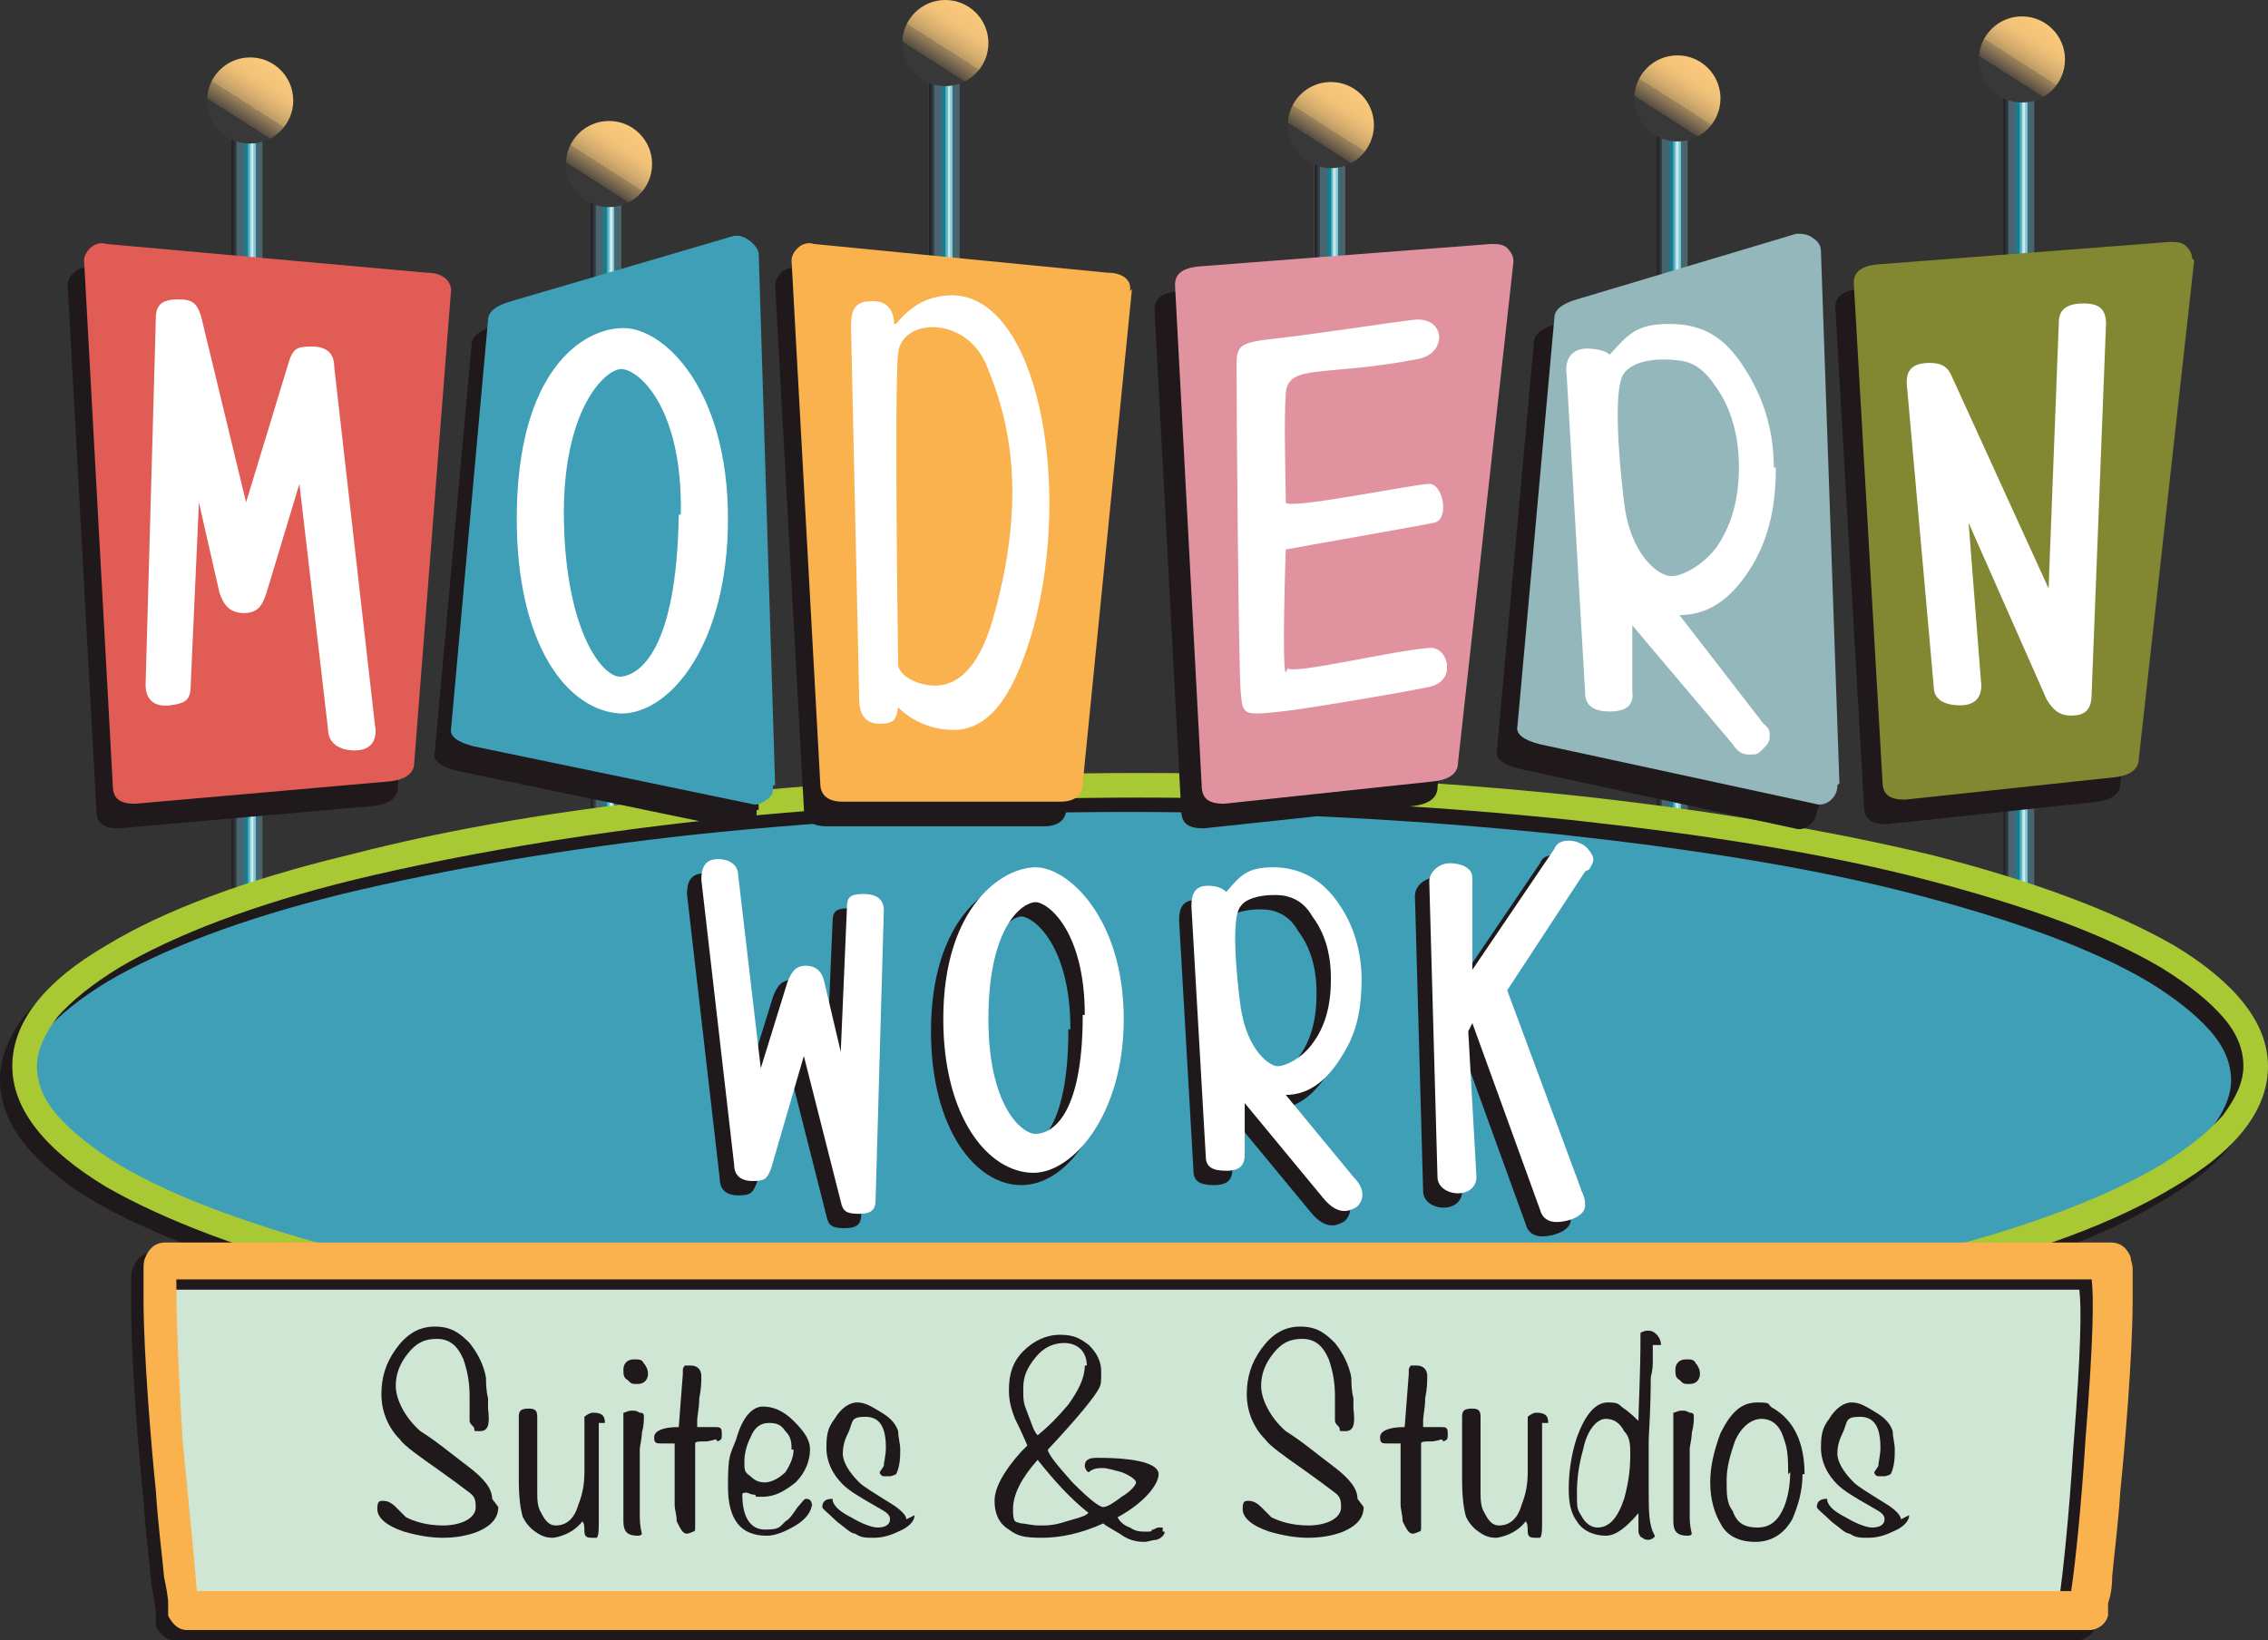<?xml version="1.0" encoding="UTF-8"?>
<svg id="Capa_1" data-name="Capa 1" xmlns="http://www.w3.org/2000/svg" version="1.1" xmlns:xlink="http://www.w3.org/1999/xlink" viewBox="0 0 110.6 80">
  <rect x="0" y="0" width="110.6" height="80" fill="#333333" stroke="none"/>
  <defs>
    <style>
      .cls-1 {
        fill: #94b7bb;
      }

      .cls-1, .cls-2, .cls-3, .cls-4, .cls-5, .cls-6, .cls-7, .cls-8, .cls-9, .cls-10, .cls-11, .cls-12, .cls-13, .cls-14, .cls-15, .cls-16, .cls-17, .cls-18, .cls-19, .cls-20, .cls-21, .cls-22 {
        stroke-width: 0px;
      }

      .cls-2 {
        fill: #e0939f;
      }

      .cls-3 {
        fill: url(#linear-gradient-12);
      }

      .cls-4 {
        fill: url(#linear-gradient);
      }

      .cls-5 {
        fill: url(#linear-gradient-6);
      }

      .cls-6 {
        fill: #cfe6d4;
      }

      .cls-7 {
        fill: url(#linear-gradient-11);
      }

      .cls-8 {
        fill: url(#linear-gradient-5);
      }

      .cls-9 {
        fill: #e05c54;
      }

      .cls-10 {
        fill: #1f191b;
      }

      .cls-11 {
        fill: url(#linear-gradient-2);
      }

      .cls-12 {
        fill: #3e9fb7;
      }

      .cls-13 {
        fill: url(#linear-gradient-7);
      }

      .cls-14 {
        fill: url(#linear-gradient-3);
      }

      .cls-15 {
        fill: url(#linear-gradient-9);
      }

      .cls-16 {
        fill: url(#linear-gradient-8);
      }

      .cls-17 {
        fill: #f9b24d;
      }

      .cls-18 {
        fill: #fff;
      }

      .cls-19 {
        fill: #a8c933;
      }

      .cls-20 {
        fill: url(#linear-gradient-10);
      }

      .cls-21 {
        fill: url(#linear-gradient-4);
      }

      .cls-22 {
        fill: #828832;
      }
    </style>
    <linearGradient id="linear-gradient" x1="11.3" y1="26.8" x2="12.6" y2="26.8" gradientUnits="userSpaceOnUse">
      <stop offset="0" stop-color="#fff"/>
      <stop offset="0" stop-color="#fdfdfd"/>
      <stop offset="0" stop-color="#f6f6f6"/>
      <stop offset="0" stop-color="#ebeaea"/>
      <stop offset="0" stop-color="#dad9d9"/>
      <stop offset="0" stop-color="#c5c3c4"/>
      <stop offset="0" stop-color="#aaa8a9"/>
      <stop offset="0" stop-color="#8a8788"/>
      <stop offset="0" stop-color="#666263"/>
      <stop offset="0" stop-color="#3e383a"/>
      <stop offset="0" stop-color="#1f191b"/>
      <stop offset="0" stop-color="#221e21"/>
      <stop offset=".1" stop-color="#2b2e33"/>
      <stop offset=".2" stop-color="#3a4950"/>
      <stop offset=".2" stop-color="#4a646e"/>
      <stop offset=".4" stop-color="#47656f"/>
      <stop offset=".4" stop-color="#406874"/>
      <stop offset=".5" stop-color="#336f7d"/>
      <stop offset=".5" stop-color="#217889"/>
      <stop offset=".6" stop-color="#0a8399"/>
      <stop offset=".6" stop-color="#0089a0"/>
      <stop offset=".6" stop-color="#2d9eb0"/>
      <stop offset=".7" stop-color="#77c0cc"/>
      <stop offset=".7" stop-color="#b1dbe2"/>
      <stop offset=".8" stop-color="#dbeef1"/>
      <stop offset=".8" stop-color="#f5fafb"/>
      <stop offset=".8" stop-color="#fff"/>
      <stop offset=".8" stop-color="#d3ecf0"/>
      <stop offset=".8" stop-color="#9bd4dd"/>
      <stop offset=".9" stop-color="#6cc0cc"/>
      <stop offset=".9" stop-color="#45afbf"/>
      <stop offset=".9" stop-color="#26a2b5"/>
      <stop offset=".9" stop-color="#1199ad"/>
      <stop offset=".9" stop-color="#0493a9"/>
      <stop offset=".9" stop-color="#0092a8"/>
      <stop offset=".9" stop-color="#10879a"/>
      <stop offset=".9" stop-color="#297887"/>
      <stop offset=".9" stop-color="#3b6c79"/>
      <stop offset="1" stop-color="#466670"/>
      <stop offset="1" stop-color="#4a646e"/>
    </linearGradient>
    <linearGradient id="linear-gradient-2" x1="28.8" y1="29.7" x2="30.1" y2="29.7" xlink:href="#linear-gradient"/>
    <linearGradient id="linear-gradient-3" x1="45.3" y1="24" x2="46.6" y2="24" xlink:href="#linear-gradient"/>
    <linearGradient id="linear-gradient-4" x1="64.1" y1="28.1" x2="65.4" y2="28.1" xlink:href="#linear-gradient"/>
    <linearGradient id="linear-gradient-5" x1="80.8" y1="26.6" x2="82.1" y2="26.6" xlink:href="#linear-gradient"/>
    <linearGradient id="linear-gradient-6" x1="97.7" y1="24.7" x2="99" y2="24.7" xlink:href="#linear-gradient"/>
    <linearGradient id="linear-gradient-7" x1="679.7" y1="-1440.7" x2="683.9" y2="-1440.7" gradientTransform="translate(-833.2 -1346.3) rotate(122.6)" gradientUnits="userSpaceOnUse">
      <stop offset="0" stop-color="#fff"/>
      <stop offset="0" stop-color="#fefefd"/>
      <stop offset="0" stop-color="#fefbf6"/>
      <stop offset="0" stop-color="#fef6ea"/>
      <stop offset="0" stop-color="#feefd9"/>
      <stop offset="0" stop-color="#fde6c3"/>
      <stop offset="0" stop-color="#fddba8"/>
      <stop offset="0" stop-color="#fccf88"/>
      <stop offset="0" stop-color="#fcca7c"/>
      <stop offset=".3" stop-color="#f9c87b"/>
      <stop offset=".5" stop-color="#f2c278"/>
      <stop offset=".6" stop-color="#e5b974"/>
      <stop offset=".7" stop-color="#d3ab6d"/>
      <stop offset=".8" stop-color="#bb9a65"/>
      <stop offset=".8" stop-color="#9e845b"/>
      <stop offset=".9" stop-color="#7c6a4f"/>
      <stop offset="1" stop-color="#554d42"/>
      <stop offset="1" stop-color="#383838"/>
    </linearGradient>
    <linearGradient id="linear-gradient-8" x1="672.9" y1="-1457.1" x2="677.1" y2="-1457.1" xlink:href="#linear-gradient-7"/>
    <linearGradient id="linear-gradient-9" x1="659" y1="-1467.8" x2="663.3" y2="-1467.8" xlink:href="#linear-gradient-7"/>
    <linearGradient id="linear-gradient-10" x1="652.3" y1="-1485.7" x2="656.5" y2="-1485.7" xlink:href="#linear-gradient-7"/>
    <linearGradient id="linear-gradient-11" x1="642.1" y1="-1499.3" x2="646.3" y2="-1499.3" xlink:href="#linear-gradient-7"/>
    <linearGradient id="linear-gradient-12" x1="631.4" y1="-1512.4" x2="635.6" y2="-1512.4" xlink:href="#linear-gradient-7"/>
  </defs>
  <rect class="cls-4" x="11.3" y="5.5" width="1.5" height="42.6"/>
  <rect class="cls-11" x="28.8" y="8.4" width="1.5" height="42.6"/>
  <rect class="cls-14" x="45.3" y="2.6" width="1.5" height="42.6"/>
  <rect class="cls-21" x="64.1" y="6.7" width="1.5" height="42.6"/>
  <rect class="cls-8" x="80.8" y="5.3" width="1.5" height="42.6"/>
  <rect class="cls-5" x="97.7" y="3.4" width="1.5" height="42.6"/>
  <circle class="cls-13" cx="12.2" cy="4.9" r="2.1"/>
  <circle class="cls-16" cx="29.7" cy="8" r="2.1"/>
  <circle class="cls-15" cx="46.1" cy="2.1" r="2.1"/>
  <circle class="cls-20" cx="64.9" cy="6.1" r="2.1"/>
  <circle class="cls-7" cx="81.8" cy="4.8" r="2.1"/>
  <circle class="cls-3" cx="98.6" cy="2.9" r="2.1"/>
  <path class="cls-12" d="M55,38.9s-7.4-.6-8.7-.5-12.1,1.1-12.1,1.1l-11.8,1.5-7.2,1.8-7.8,2.9-3.4,2.2-2.2,2.3-.5,1.9.8,2.3,2.4,2.6,5.6,2.7,10.4,3,15,2.2,9.7.8h10.5s10.2,0,10.2,0l11.8-.9,13.1-1.9,9.8-2.8,5.3-2.5,3.1-2.5,1.2-3-.9-2.3-3.3-3-7.3-3.2-11.9-2.8-10.6-1.5s-10.3-.7-11-.6-9.9.3-9.9.3Z"/>
  <g>
    <path class="cls-10" d="M33.5,43.6l1.6,13.9c0,.5.3.8.9.8s.7-.1.9-.6l1.6-5.5,1.8,7.1c.1.5.3.6.9.6s.8-.2.8-.7l.4-14.1c0-.5-.3-.8-1-.8s-.8.2-.8.7l-.3,7-.8-3.4c-.1-.5-.4-.8-.9-.8s-.7.3-.9.8l-1.3,4.2-1.1-9.4c0-.5-.4-.8-1-.8s-.8.4-.8,1Z"/>
    <path class="cls-10" d="M54.2,50.3c0-4.9-2.7-7.4-4.3-7.4s-4.5,1.9-4.5,7.4c0,4.8,2.2,7.5,4.4,7.5s4.4-2.8,4.4-7.5ZM52.1,50.2c0,5.1-1.6,5.8-2.3,5.8s-2.3-1.4-2.3-5.6,1.7-5.7,2.3-5.7c.6,0,2.4,1.4,2.4,5.5Z"/>
    <path class="cls-10" d="M65.8,48.5c0-1.4-.4-2.7-1.1-3.7-.8-1.2-1.9-1.8-3.2-1.8s-1.6.4-2.3,1.2c-.2-.2-.5-.3-.9-.3-.7,0-.8.5-.8,1l.7,12.2c0,.5.3.7,1,.7s.9-.3.9-.8v-2.5s3.8,4.6,3.8,4.6c.8,1,1.4.6,1.6.5s.7-.7-.1-1.5l-3.3-4c1.2,0,2.1-.8,2.8-2,.7-1.1.9-2.3.9-3.7ZM64.2,48.5c0,1.3-.3,2.3-.9,3.1-.5.7-1.3,1.1-1.7,1.1s-1.5-.8-1.8-2.9c0,0-.6-4.2,0-4.9.4-.6,1.8-.6,2.2-.5s.9.3,1.3,1c.6.8.9,1.8.9,3Z"/>
    <path class="cls-10" d="M76.8,43.1c.1-.2.2-.3.2-.5,0-.2-.3-.6-.5-.7s-.4-.2-.7-.2-.6.1-.7.4l-4,5.9v-4.5c0-.5-.6-.7-1.1-.7s-1,.4-1,.9l.4,14.4c0,.5.5.8,1,.8s.9-.3.9-.8l-.4-7.1.2-.4,3.3,9.1c.1.4.4.6.8.6.6,0,1.4-.3,1.4-.8s-.2-.7-.2-.8l-3.6-9.7,3.8-5.8Z"/>
  </g>
  <path class="cls-18" d="M34.2,42.9l1.6,13.9c0,.5.3.8.9.8s.7-.1.9-.6l1.6-5.5,1.8,7.1c.1.5.3.6.9.6s.8-.2.8-.7l.4-14.1c0-.5-.3-.8-1-.8s-.8.2-.8.7l-.3,7-.8-3.4c-.1-.5-.4-.8-.9-.8s-.7.3-.9.8l-1.3,4.2-1.1-9.4c0-.5-.4-.8-1-.8s-.8.4-.8,1Z"/>
  <path class="cls-18" d="M54.8,49.7c0-4.9-2.7-7.4-4.3-7.4s-4.5,1.9-4.5,7.4c0,4.8,2.2,7.5,4.4,7.5,1.9,0,4.4-2.8,4.4-7.5ZM52.8,49.5c0,5.1-1.6,5.8-2.3,5.8s-2.3-1.4-2.3-5.6c0-4.6,1.7-5.7,2.3-5.7s2.4,1.4,2.4,5.5Z"/>
  <path class="cls-18" d="M66.4,47.8c0-1.4-.4-2.7-1.1-3.7-.8-1.2-1.9-1.8-3.2-1.8s-1.6.4-2.3,1.2c-.2-.2-.5-.3-.9-.3-.7,0-.8.5-.8,1l.7,12.2c0,.5.3.7,1,.7s.9-.3.9-.8v-2.5s3.8,4.6,3.8,4.6c.8,1,1.4.6,1.6.5s.7-.7-.1-1.5l-3.3-4c1.2,0,2.1-.8,2.8-2,.7-1.1.9-2.3.9-3.7ZM64.9,47.8c0,1.3-.3,2.3-.9,3.1-.5.7-1.3,1.1-1.7,1.1s-1.5-.8-1.8-2.9c0,0-.6-4.2,0-4.9.4-.6,1.8-.6,2.2-.5s.9.3,1.3,1c.6.8.9,1.8.9,3Z"/>
  <path class="cls-18" d="M77.5,42.4c.1-.2.2-.3.2-.5,0-.2-.3-.6-.5-.7s-.4-.2-.7-.2-.6.1-.7.4l-4,5.9v-4.5c0-.5-.6-.7-1.1-.7s-1,.4-1,.9l.4,14.4c0,.5.5.8,1,.8s.9-.3.9-.8l-.4-7.1.2-.4,3.3,9.1c.1.4.4.6.8.6.6,0,1.4-.3,1.4-.8s-.2-.7-.2-.8l-3.6-9.7,3.8-5.8Z"/>
  <path class="cls-10" d="M55,67c-7.4,0-14.5-.4-21.2-1.1-6.5-.7-12.4-1.7-17.4-2.9-5.1-1.3-9-2.8-11.8-4.4-3-1.8-4.6-3.8-4.6-5.9s1.5-4.1,4.6-5.9c2.8-1.7,6.8-3.2,11.8-4.4,5-1.3,10.9-2.3,17.4-2.9,6.7-.7,13.9-1.1,21.2-1.1s14.5.4,21.2,1.1c6.5.7,12.4,1.7,17.4,2.9,5.1,1.3,9,2.8,11.8,4.4,3,1.8,4.6,3.8,4.6,5.9s-1.5,4.1-4.6,5.9c-2.8,1.7-6.8,3.2-11.8,4.4-5,1.3-10.9,2.3-17.4,2.9-6.7.7-13.9,1.1-21.2,1.1ZM55,39.6c-7.3,0-14.4.4-21.1,1.1-6.4.7-12.2,1.7-17.2,2.9-4.9,1.2-8.8,2.7-11.5,4.3-1.3.8-2.3,1.6-3,2.4-.6.8-1,1.6-1,2.4s.3,1.6,1,2.4c.7.8,1.7,1.6,3,2.4,2.7,1.6,6.5,3,11.5,4.3,5,1.3,10.8,2.2,17.2,2.9,6.7.7,13.8,1.1,21.1,1.1s14.4-.4,21.1-1.1c6.4-.7,12.2-1.7,17.2-2.9,4.9-1.2,8.8-2.7,11.5-4.3,1.3-.8,2.3-1.6,3-2.4.6-.8,1-1.6,1-2.4s-.3-1.6-1-2.4c-.7-.8-1.7-1.6-3-2.4-2.7-1.6-6.5-3-11.5-4.3-5-1.3-10.8-2.2-17.2-2.9-6.7-.7-13.8-1.1-21.1-1.1Z"/>
  <path class="cls-19" d="M55.6,66.3c-7.4,0-14.5-.4-21.2-1.1-6.5-.7-12.4-1.7-17.4-2.9-5.1-1.3-9-2.8-11.8-4.4-3-1.8-4.6-3.8-4.6-5.9s1.5-4.1,4.6-5.9c2.8-1.7,6.8-3.2,11.8-4.4,5-1.3,10.9-2.3,17.4-2.9,6.7-.7,13.9-1.1,21.2-1.1s14.5.4,21.2,1.1c6.5.7,12.4,1.7,17.4,2.9,5.1,1.3,9,2.8,11.8,4.4,3,1.8,4.6,3.8,4.6,5.9s-1.5,4.1-4.6,5.9c-2.8,1.7-6.8,3.2-11.8,4.4-5,1.3-10.9,2.3-17.4,2.9-6.7.7-13.9,1.1-21.2,1.1ZM55.6,38.9c-7.3,0-14.4.4-21.1,1.1-6.4.7-12.2,1.7-17.2,2.9-4.9,1.2-8.8,2.7-11.5,4.3-1.3.8-2.3,1.6-3,2.4-.6.8-1,1.6-1,2.4s.3,1.6,1,2.4c.7.8,1.7,1.6,3,2.4,2.7,1.6,6.5,3,11.5,4.3,5,1.3,10.8,2.2,17.2,2.9,6.7.7,13.8,1.1,21.1,1.1s14.4-.4,21.1-1.1c6.4-.7,12.2-1.7,17.2-2.9,4.9-1.2,8.8-2.7,11.5-4.3,1.3-.8,2.3-1.6,3-2.4.6-.8,1-1.6,1-2.4s-.3-1.6-1-2.4c-.7-.8-1.7-1.6-3-2.4-2.7-1.6-6.5-3-11.5-4.3-5-1.3-10.8-2.2-17.2-2.9-6.7-.7-13.8-1.1-21.1-1.1Z"/>
  <polyline class="cls-6" points="8.1 61.5 102 61.5 102.9 62.7 101.8 78.5 99.7 78.5 9.1 78.5 7.5 62.6 8.1 61.5"/>
  <path class="cls-10" d="M49.1,80c-18.2,0-35.2,0-40.6,0-.4,0-.7-.3-.9-.7,0,0,0-.1,0-.2,0,0,0-.2,0-.4,0-.3-.1-.8-.2-1.3-.1-1.1-.3-2.6-.4-4.2-.2-1.9-.6-6.6-.6-9.3,0-.6,0-1.1,0-1.5,0-.2,0-.4.1-.6.3-.7.8-.7,1-.7,5.7,0,34.1,0,58.5,0s32.6,0,36.3,0c.2,0,.7,0,1,.7,0,.2.1.3.1.6,0,.4,0,.8,0,1.5,0,2.7-.4,7.4-.6,9.3-.1,1.6-.3,3.1-.4,4.2,0,.6-.1,1-.2,1.3,0,.2,0,.3,0,.4,0,0,0,.1,0,.2-.1.4-.5.7-.9.7h0c-6.8,0-30.3,0-52.2,0ZM9.2,78.1c6.1,0,22.4,0,39.8,0s43.8,0,51.4,0c.2-1.3.5-4.2.7-7.4.4-5,.4-7,.3-7.8-4.6,0-19.2,0-35.6,0-23.6,0-50.9,0-57.8,0,0,.8,0,2.8.3,7.8.3,3.1.6,6.1.7,7.4Z"/>
  <path class="cls-17" d="M49.7,79.5c-18.2,0-35.2,0-40.6,0-.4,0-.7-.3-.9-.7,0,0,0-.1,0-.2,0,0,0-.2,0-.4,0-.3-.1-.8-.2-1.3-.1-1.1-.3-2.6-.4-4.2-.2-1.9-.6-6.6-.6-9.3,0-.6,0-1.1,0-1.5,0-.2,0-.4.1-.6.3-.7.8-.7,1-.7,5.7,0,34.1,0,58.5,0s32.6,0,36.3,0c.2,0,.7,0,1,.7,0,.2.1.3.1.6,0,.4,0,.8,0,1.5,0,2.7-.4,7.4-.6,9.3-.1,1.6-.3,3.1-.4,4.2,0,.6-.1,1-.2,1.3,0,.2,0,.3,0,.4,0,0,0,.1,0,.2-.1.4-.5.7-.9.7h0c-6.8,0-30.3,0-52.2,0ZM9.8,77.6c13.4,0,77.3,0,91.2,0,.2-1.3.5-4.2.7-7.4.4-5,.4-7,.3-7.8-4.6,0-19.2,0-35.6,0-23.6,0-50.9,0-57.8,0,0,.8,0,2.8.3,7.8.3,3.1.6,6.1.7,7.4ZM101.8,77.6s0,0,0,0h0Z"/>
  <g>
    <path class="cls-10" d="M24.3,73.5c0,.5-.3.9-1,1.2-.5.2-1.1.3-1.7.3s-1.2-.1-1.9-.3c-.9-.3-1.3-.7-1.3-1.1s.1-.4.3-.4.4.1.6.3c.3.3.5.5.5.5.4.2,1,.4,1.8.4s1.6-.3,1.6-.9-.2-.6-.7-1c0,0-.4-.3-1.1-.8-1-.7-1.7-1.2-1.9-1.5-.6-.6-.9-1.4-.9-2.2s.2-1.5.7-2.2c.5-.7,1.1-1.1,1.9-1.1s1.2.3,1.7.8c.4.5.7,1.1.8,1.7,0,.2,0,.6.1,1v.5c.1.8,0,1.1-.4,1.1s-.2,0-.3-.2c-.1-.1-.2-.2-.2-.3s0-.3,0-.6c0-.3,0-.5,0-.6,0-.7-.1-1.2-.3-1.8-.3-.7-.7-1-1.3-1s-1,.2-1.4.7c-.4.5-.6,1-.6,1.6s.4,1.5,1.2,2.2c.8.5,1.5,1.1,2.3,1.7.8.6,1.2,1.1,1.2,1.6Z"/>
    <path class="cls-10" d="M29.2,69.4c0,.3,0,.7,0,1.3,0,.6,0,1.1,0,1.5s0,.5,0,1c0,.5,0,.8,0,1,0,.4,0,.7-.1.8,0,0-.1,0-.2,0-.2,0-.4,0-.4-.3,0-.2,0-.4-.1-.5-.3.4-.8.7-1.4.8-.2,0-.5,0-.9-.3-.3-.2-.5-.5-.6-.7-.1-.3-.2-.9-.2-1.8v-3.1c0-.3.1-.4.5-.4s.4.2.4.5c0,.5,0,1.1,0,1.8,0,.9,0,1.5,0,1.8,0,.3,0,.7.2,1,.2.4.4.6.7.6.5,0,.9-.3,1.1-1,.2-.5.3-1,.3-1.6v-1.9c0,0,0-.2,0-.3,0-.1,0-.3,0-.3s0-.1,0-.2c.1-.1.3-.2.4-.2.4,0,.6.1.6.5Z"/>
    <path class="cls-10" d="M31.4,69.1c0,.2,0,.4-.1.8,0,.3-.1.6-.1.8v3.2c0,.2,0,.5.1.9,0,0,0,.1-.2.1-.5,0-.7-.2-.7-.7v-5.3c.1,0,.2-.1.4-.1s.2,0,.4.1c.2,0,.2.1.2.2ZM31.6,67c0,.3-.2.5-.5.5s-.3,0-.5-.2c-.2-.1-.2-.3-.2-.5,0-.3.2-.5.5-.5s.4,0,.5.2c.1.1.2.3.2.5Z"/>
    <path class="cls-10" d="M34.9,70.2c0,0-.3.1-.5.1-.3,0-.5,0-.5.1,0,.1,0,.6,0,1.6s0,1.2,0,1.5c0,.1,0,.3,0,.5,0,.2,0,.4,0,.5s0,.2-.1.2c0,0-.2.1-.3.1-.2,0-.3-.2-.5-.6,0-.3-.1-.6-.1-.8v-3c0,0-.3,0-.6,0-.3,0-.4,0-.4-.3s.4-.5,1.2-.5l.2-2.6s0,0,0-.1c0,0,0-.1,0-.1,0,0,0-.1.1-.2,0,0,.2,0,.3,0,.3,0,.5.2.5.5s0,.6-.1,1.1c0,.5-.1.8-.1,1.1s0,.2,0,.3h.8c.3,0,.4,0,.4.3s0,.3-.2.4Z"/>
    <path class="cls-10" d="M39.6,73.3c0,.4-.3.8-.8,1.1-.5.3-1,.5-1.4.5-1.3,0-1.9-.8-1.9-2.4s.1-1.5.4-2.3c.3-1.1.8-1.6,1.3-1.6s1,.2,1.5.7c.5.5.8.9.8,1.4s-.2,1.1-.7,1.6c-.5.4-1,.7-1.6.7s-.2,0-.4-.1c-.2,0-.3-.1-.4-.1-.1,0-.2,0-.2.1,0,1.1.4,1.7,1.1,1.7s.7-.1,1-.4c.2-.1.4-.4.6-.7.2-.2.3-.4.4-.4.2,0,.3.1.3.4ZM38.6,70.7c0-.3,0-.6-.3-.9-.2-.3-.4-.4-.8-.4s-.7.2-.9.7c-.2.4-.3.8-.3,1.2s0,.5.3.7c.2.2.4.3.7.3s.7-.2,1-.5c.2-.3.4-.7.4-1.1Z"/>
    <path class="cls-10" d="M44.6,73.9c0,.3-.3.6-.8.8-.4.2-.8.3-1.2.3s-.6,0-.9-.2c-.2,0-.5-.3-.9-.6-.4-.4-.7-.6-.7-.7,0-.3.2-.4.5-.4h0c0,.3.3.6.9.9.5.3,1,.5,1.3.5s.6-.1.6-.4-.3-.4-.8-.7c-.7-.4-1.2-.7-1.5-1-.5-.5-.8-1.1-.8-1.8s.1-1,.4-1.4c.3-.5.7-.8,1.1-.8s.7.2,1.2.5.7.6.8.9c0,.3.1.6.1.9s0,.8-.2,1.2c0,0-.2.1-.3.1s-.2,0-.3,0c-.1,0-.2-.1-.2-.2,0,0,0,0,.2-.3,0-.2.1-.5.1-.9,0-1-.3-1.5-1-1.5s-.6.2-.8.7c-.2.4-.3.7-.3,1.1s.3.9.8,1.4c.2.2.7.5,1.5,1,.5.3.8.6.8.8Z"/>
    <path class="cls-10" d="M56.8,74.7c0,.1-.1.3-.4.4-.2,0-.4.1-.6.1-.4,0-.8-.1-1.2-.4-.5-.3-.7-.4-.8-.5-1.1.5-2.1.7-3,.7s-1.2-.1-1.6-.4c-.5-.3-.7-.8-.7-1.4s.4-1.4,1.3-2.4c0,0,.2-.2.3-.3-.3-.7-.5-1.1-.6-1.3-.2-.5-.3-.9-.3-1.4,0-.8.2-1.4.7-1.9.5-.5,1.1-.8,1.8-.8s1,.2,1.4.5c.4.4.6.8.6,1.3s0,.6-.1.8c-.2.4-1,1.4-2.5,3,0,.2.4.7,1.2,1.6.8.8,1.3,1.2,1.5,1.2s.5-.2.9-.5c.5-.3.7-.6.7-.7s-.2-.3-.7-.5c-.4-.1-.7-.2-.9-.2s-.5,0-.7.2c-.1,0-.2-.2-.2-.3,0-.3.2-.4.6-.4,2,0,3,.3,3,.8s-.7,1.4-2,2.1c.1.2.3.4.6.5.3.2.5.2.8.2s.2,0,.3-.1c.1,0,.2-.1.3-.1s0,0,.2,0v.2ZM53.1,73.8c-.9-.7-1.7-1.6-2.5-2.6-.8.9-1.2,1.7-1.2,2.4s.1.6.4.7c.2,0,.5.1.9.1s.7,0,1.3-.2c.7-.2,1.1-.3,1.1-.5ZM53,66.6c0-.3-.1-.6-.3-.8-.2-.2-.5-.3-.8-.3-.5,0-1,.2-1.4.7-.4.5-.6.9-.6,1.5s0,.7.2,1.2c.2.5.3.9.5,1.1.5-.4,1-.9,1.5-1.5.5-.7.8-1.3.8-1.9Z"/>
    <path class="cls-10" d="M66.5,73.5c0,.5-.3.9-1,1.2-.5.2-1.1.3-1.7.3s-1.2-.1-1.9-.3c-.9-.3-1.3-.7-1.3-1.1s.1-.4.3-.4.4.1.6.3c.3.3.5.5.5.5.4.2,1,.4,1.8.4s1.6-.3,1.6-.9-.2-.6-.7-1c0,0-.4-.3-1.1-.8-1-.7-1.7-1.2-1.9-1.5-.6-.6-.9-1.4-.9-2.2s.2-1.5.7-2.2c.5-.7,1.1-1.1,1.9-1.1s1.2.3,1.7.8c.4.5.7,1.1.8,1.7,0,.2,0,.6.1,1v.5c.1.8,0,1.1-.4,1.1s-.2,0-.3-.2c-.1-.1-.2-.2-.2-.3s0-.3,0-.6c0-.3,0-.5,0-.6,0-.7-.1-1.2-.3-1.8-.3-.7-.7-1-1.3-1s-1,.2-1.4.7c-.4.5-.6,1-.6,1.6s.4,1.5,1.2,2.2c.8.5,1.5,1.1,2.3,1.7.8.6,1.2,1.1,1.2,1.6Z"/>
    <path class="cls-10" d="M70.3,70.2c0,0-.3.1-.5.1-.3,0-.5,0-.5.1,0,.1,0,.6,0,1.6s0,1.2,0,1.5c0,.1,0,.3,0,.5,0,.2,0,.4,0,.5s0,.2-.1.2c0,0-.2.1-.3.1-.2,0-.3-.2-.5-.6,0-.3-.1-.6-.1-.8v-3c0,0-.3,0-.6,0-.3,0-.4,0-.4-.3s.4-.5,1.2-.5l.2-2.6s0,0,0-.1c0,0,0-.1,0-.1,0,0,0-.1.1-.2,0,0,.2,0,.3,0,.3,0,.5.2.5.5s0,.6-.1,1.1c0,.5-.1.8-.1,1.1s0,.2,0,.3h.8c.3,0,.4,0,.4.3s0,.3-.2.4Z"/>
    <path class="cls-10" d="M75.2,69.4c0,.3,0,.7,0,1.3,0,.6,0,1.1,0,1.5s0,.5,0,1c0,.5,0,.8,0,1,0,.4,0,.7-.1.8,0,0-.1,0-.2,0-.2,0-.4,0-.4-.3,0-.2,0-.4-.1-.5-.3.4-.8.7-1.4.8-.2,0-.5,0-.9-.3-.3-.2-.5-.5-.6-.7-.1-.3-.2-.9-.2-1.8v-3.1c0-.3.1-.4.5-.4s.4.2.4.5c0,.5,0,1.1,0,1.8,0,.9,0,1.5,0,1.8,0,.3,0,.7.2,1,.2.4.4.6.7.6.5,0,.9-.3,1.1-1,.2-.5.3-1,.3-1.6v-1.9c0,0,0-.2,0-.3,0-.1,0-.3,0-.3s0-.1,0-.2c.1-.1.3-.2.4-.2.4,0,.6.1.6.5Z"/>
    <path class="cls-10" d="M80.6,65.6c0,.2,0,.5,0,.8,0,.5-.1.7-.1.8,0,.3,0,1.3-.1,3,0,1.5,0,2.4,0,2.5,0,1,0,1.7.3,2.2,0,.1-.2.2-.3.2s-.2,0-.3-.1c-.1,0-.2-.2-.2-.3,0-.2,0-.5,0-.9-.6.7-1.1,1.1-1.6,1.1s-1.1-.2-1.4-.7c-.3-.4-.4-.9-.4-1.6s.1-1.6.4-2.5c.4-1.1.9-1.7,1.5-1.7s.5.1.8.3c0,0,.3.2.7.6,0-.7.1-2.1.1-4.3,0,0,.2-.1.3-.1.2,0,.3,0,.5.2.1.1.2.3.2.5ZM79.5,70.9c0-.4,0-.8-.3-1.1-.2-.4-.5-.6-.9-.6s-.9.5-1.1,1.5c-.2.7-.3,1.4-.3,2.1s0,.8.2,1.1c.2.4.5.6.8.6.6,0,1-.5,1.3-1.4.2-.7.3-1.4.3-2.1Z"/>
    <path class="cls-10" d="M82.6,69.1c0,.2,0,.4-.1.8,0,.3-.1.6-.1.8v3.2c0,.2,0,.5.1.9,0,0,0,.1-.2.1-.5,0-.7-.2-.7-.7v-5.3c.1,0,.2-.1.4-.1s.2,0,.4.1c.2,0,.2.1.2.2ZM82.9,67c0,.3-.2.5-.5.5s-.3,0-.5-.2c-.2-.1-.2-.3-.2-.5,0-.3.2-.5.5-.5s.4,0,.5.2c.1.1.2.3.2.5Z"/>
    <path class="cls-10" d="M87.9,71.9c0,.8-.2,1.5-.5,2.2-.4.7-1,1.1-1.8,1.1s-1.4-.3-1.7-.9c-.3-.5-.5-1.2-.5-2s.2-1.6.5-2.4c.5-1,1-1.5,1.8-1.5s.4.1.8.3c1,.6,1.5,1.7,1.5,3.2ZM87.2,71.9c0-.6,0-1.2-.2-1.7-.2-.7-.6-1-1.1-1s-1,.4-1.3,1.1c-.2.6-.4,1.2-.4,1.9s0,1.1.3,1.5c.2.6.6.8,1.2.8s1-.3,1.3-1c.2-.5.3-1.1.3-1.7Z"/>
    <path class="cls-10" d="M93.1,73.9c0,.3-.3.6-.8.8-.4.2-.8.3-1.2.3s-.6,0-.9-.2c-.2,0-.5-.3-.9-.6-.4-.4-.7-.6-.7-.7,0-.3.2-.4.5-.4h0c0,.3.3.6.9.9.5.3,1,.5,1.3.5s.6-.1.6-.4-.3-.4-.8-.7c-.7-.4-1.2-.7-1.5-1-.5-.5-.8-1.1-.8-1.8s.1-1,.4-1.4c.3-.5.7-.8,1.1-.8s.7.2,1.2.5c.5.3.7.6.8.9,0,.3.1.6.1.9s0,.8-.2,1.2c0,0-.2.1-.3.1s-.2,0-.3,0c-.1,0-.2-.1-.2-.2,0,0,0,0,.2-.3,0-.2.1-.5.1-.9,0-1-.3-1.5-1-1.5s-.6.2-.8.7c-.2.4-.3.7-.3,1.1s.3.9.8,1.4c.2.2.7.5,1.5,1,.5.3.8.6.8.8Z"/>
  </g>
  <g>
    <path class="cls-10" d="M21.2,15.3l-1.8,23.1c0,.5-.4.8-1.1.9l-12.5,1.1c-.7,0-1.1-.2-1.1-.9l-1.4-25.6c0-.2.1-.4.3-.6.2-.2.5-.3.8-.2l15.6,1.4c.8,0,1.2.4,1.1.9Z"/>
    <path class="cls-10" d="M36.9,39.5c0,.3,0,.5-.3.7s-.5.3-.8.2l-13.5-2.8c-.8-.2-1.2-.5-1.1-.9l1.8-19.9c0-.4.4-.7,1.1-.9l10.9-3.2c.3,0,.4,0,.7.2s.5.5.5.7l.8,25.9Z"/>
    <path class="cls-10" d="M54.4,15.3l-2.4,24.1c0,.6-.4.9-1.1.9h-10.6c-.7,0-1.1-.3-1.1-.9l-1.4-25.5c0-.2.1-.4.3-.6.2-.2.5-.3.8-.2l14.3,1.4c.8,0,1.2.4,1.1.9Z"/>
    <path class="cls-10" d="M72.8,14l-2.7,24.4c0,.5-.4.8-1.1.9l-10.3,1.1c-.7,0-1.1-.2-1.1-.9l-1.3-24.4c0-.5.3-.8,1.1-.9l14.3-1.1c.3,0,.6,0,.8.2.2.2.3.4.3.6ZM60.4,23.2h0c0,0,0,0,0,0Z"/>
    <path class="cls-10" d="M88.6,39.5c0,.3-.1.5-.3.7s-.5.3-.8.2l-13.4-2.9c-.8-.2-1.2-.5-1.1-.9l1.8-19.9c0-.4.4-.7,1.1-.9l10.7-3.2c.3,0,.5,0,.8.2s.4.4.4.7l.9,25.9Z"/>
    <path class="cls-10" d="M106.1,13.9l-2.7,24.3c0,.5-.4.8-1.1.9l-10.3,1.1c-.7,0-1.1-.2-1.1-.9l-1.4-24.3c0-.5.3-.8,1.1-.9l14.3-1.1c.3,0,.6,0,.8.2.2.2.3.4.3.6Z"/>
  </g>
  <polygon class="cls-18" points="6 13.3 6.5 35.4 15.7 37.2 18.8 37.2 19.3 33.6 17.5 15.4 6 13.3"/>
  <path class="cls-18" d="M91.8,15.7l2,20.6s9.6-.4,9.6-.6,1.1-22.3,1.1-22.3l-12.6,2.3Z"/>
  <polygon class="cls-18" points="76.4 16.1 75.9 19.8 76.4 34.8 86.7 37.6 87.4 33.3 86.8 13.9 76.4 16.1"/>
  <path class="cls-18" d="M59.2,15.6l.7,20.2s10.6-1.3,10.6-1.6,1-20.3,1-20.3l-12.2,1.6Z"/>
  <path class="cls-18" d="M39.8,13.8l1,22.6s8.5,1,8.6.6,3.9-17.5,3.9-17.5l-4.5-6.1-9,.4Z"/>
  <polygon class="cls-18" points="25.1 15.3 24 32.7 30.2 36.4 35.9 33.1 36 15.2 25.1 15.3"/>
  <g>
    <path class="cls-9" d="M22,14.1l-1.8,23.1c0,.5-.4.8-1.1.9l-12.5,1.1c-.7,0-1.1-.2-1.1-.9l-1.4-25.6c0-.2.1-.4.3-.6.2-.2.5-.3.8-.2l15.6,1.4c.8,0,1.2.4,1.2.9ZM18.3,35.5l-2-17.6c0-.7-.4-1-1.1-1s-.9.1-1.1.7l-2.1,6.9-2.2-9.1c-.2-.6-.4-.8-1.1-.8s-1.1.2-1.1.9l-.5,17.9c0,.7.4,1.1,1.2,1s1-.3,1-1l.4-8.9,1,4.4c.2.6.5,1,1.2,1s.9-.4,1.1-1l1.6-5.3,1.4,12c0,.6.5,1,1.3,1s1.1-.5,1-1.2Z"/>
    <path class="cls-12" d="M37.7,38.3c0,.3,0,.5-.3.7s-.5.3-.8.2l-13.5-2.8c-.8-.2-1.2-.5-1.1-.9l1.8-19.9c0-.4.4-.7,1.1-.9l10.9-3.2c.3,0,.4,0,.7.2s.5.5.5.7l.8,25.9ZM35.5,25.3c0-6.3-3.1-9.3-5.1-9.3s-5.2,2.1-5.2,9.3c0,6.2,2.5,9.4,5.1,9.5,2.4,0,5.2-3.4,5.2-9.5ZM33.1,25.1c-.1,6.6-1.9,7.8-2.8,7.9s-2.7-2.2-2.8-7.6,2-7.4,2.8-7.4,3,1.8,2.9,7.1Z"/>
    <path class="cls-17" d="M55.2,14.1l-2.4,24.1c0,.6-.4.9-1.1.9h-10.6c-.7,0-1.1-.3-1.1-.9l-1.4-25.5c0-.2.1-.4.3-.6.2-.2.5-.3.8-.2l14.3,1.4c.8,0,1.2.4,1.1.9ZM46.5,14.4c-1.1,0-2,.4-2.8,1.4h-.1c0-.6-.3-1.2-1.2-1.1-.8,0-.9.6-.9,1.2l.4,18.2c0,.6.2,1.2,1,1.2s.8-.3.9-.8c.7.7,1.7,1.1,2.7,1.1,2,0,3.1-2.2,3.9-5,1.9-7,.2-16.2-4-16.2ZM48.5,29.9c-.4,1.5-1.1,3.2-2.5,3.5-1,.2-2.2-.4-2.2-1,0,0-.2-13.5,0-15.2s3.3-1.8,4.3.6c1.1,2.6,2,6.3.4,12.1Z"/>
    <path class="cls-2" d="M73.8,12.8l-2.7,24.4c0,.5-.4.8-1.1.9l-10.3,1.1c-.7,0-1.1-.2-1.1-.9l-1.3-24.4c0-.5.3-.8,1.1-.9l14.3-1.1c.3,0,.6,0,.8.2.2.2.3.4.3.6ZM62.7,32.8c-.2-.2,0-6,0-6,.5-.1,6.8-1.2,7.2-1.3.8-.1.5-1.9-.2-1.9s-7,1.3-7,.9c0-1.3-.1-3.8,0-5.3s1.9-.8,6.5-1.7c1.4-.3,1.3-2.1-.3-1.9s-4.8.7-6.6.9-2,.3-2,1.3c0,2.2.1,14.7.2,15.9s.1,1.2,2,1c1-.1,5.8-.9,7.2-1.2s.9-2,0-1.9c-1.6.1-6.6,1.3-6.9,1ZM61.5,22h0c0,0,0,0,0,0Z"/>
    <path class="cls-1" d="M89.6,38.3c0,.3-.1.5-.3.7s-.5.3-.8.2l-13.4-2.9c-.8-.2-1.2-.5-1.1-.9l1.8-19.9c0-.4.4-.7,1.1-.9l10.7-3.2c.3,0,.5,0,.8.2s.4.4.4.7l.9,25.9ZM86.5,22.8c0-1.8-.5-3.4-1.4-4.8-1-1.6-2.1-2.2-3.7-2.2s-2,.5-2.9,1.5c-.2-.2-.7-.3-1.1-.3-.9,0-1.1.7-1,1.3l.9,15.5c0,.6.4.9,1.2.9s1.2-.3,1.1-1v-3.2s4.9,5.8,4.9,5.8c.2.3.4.5.8.5s.4,0,.7-.3.3-.4.3-.7-.2-.4-.3-.5l-4.1-5.3c1.6,0,2.7-1,3.6-2.5.8-1.4,1.1-2.9,1.1-4.7ZM84.8,22.8c0,1.6-.4,2.9-1.1,3.9-.6.8-1.6,1.4-2.2,1.4s-2-1-2.3-3.6c0,0-.7-5.4,0-6.3.6-.8,2.2-.7,2.8-.6s1.1.4,1.7,1.3c.7,1,1.1,2.3,1.1,3.9Z"/>
    <path class="cls-22" d="M107,12.7l-2.7,24.3c0,.5-.4.8-1.1.9l-10.3,1.1c-.7,0-1.1-.2-1.1-.9l-1.4-24.3c0-.5.3-.8,1.1-.9l14.3-1.1c.3,0,.6,0,.8.2.2.2.3.4.3.6ZM102.7,15.8c0-.7-.3-1-1.1-1s-1.2.3-1.2.9l-.5,13-4.7-10.3c-.2-.5-.5-.7-1.1-.7-.9,0-1.2.4-1.1,1.2l1.3,14.6c0,.6.5.9,1.3.9s1.1-.5,1-1.2l-.6-7.7,3.8,8.6c.3.5.6.8,1.2.8.8,0,1-.4,1-1.1l.7-18Z"/>
  </g>
</svg>